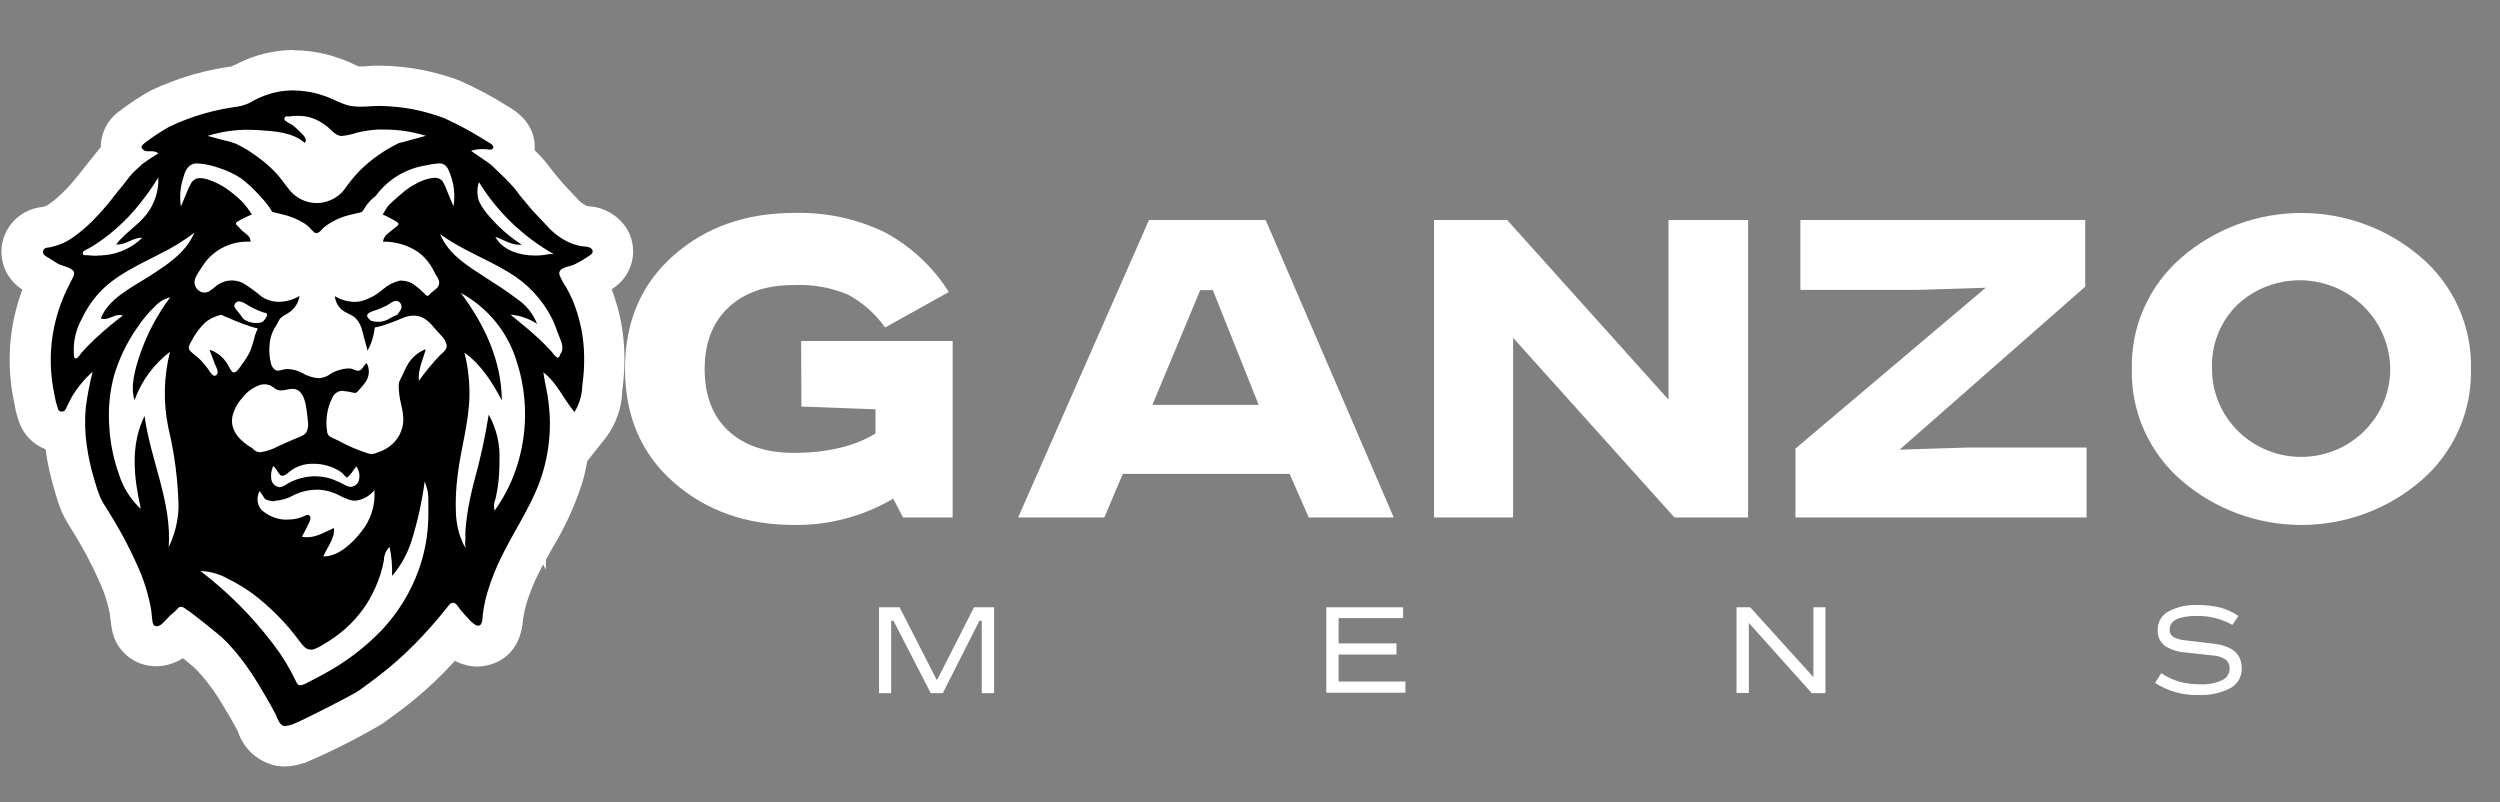 <?xml version="1.0" encoding="UTF-8"?> <svg xmlns="http://www.w3.org/2000/svg" width="134" height="43" viewBox="0 0 134 43" fill="none"><rect x="0" y="0" width="134" height="43" fill="#808080" stroke="none"/><path d="M42.941 18.277H51.062V27.735H48.405L47.877 26.726C46.272 27.674 44.431 28.163 42.56 28.137C39.987 28.137 37.834 27.373 36.102 25.847C34.37 24.321 33.502 22.297 33.5 19.775C33.5 17.257 34.362 15.234 36.087 13.706C37.812 12.177 39.97 11.413 42.56 11.413C44.243 11.364 45.914 11.72 47.427 12.451C48.831 13.207 50.013 14.31 50.857 15.652L47.441 17.554C46.921 16.818 46.235 16.211 45.437 15.782C44.518 15.403 43.525 15.231 42.53 15.279C41.064 15.279 39.905 15.677 39.052 16.473C38.2 17.268 37.772 18.369 37.77 19.775C37.77 21.2 38.192 22.305 39.038 23.091C39.883 23.877 41.047 24.271 42.53 24.274C44.324 24.274 45.79 23.928 46.928 23.236V21.938L42.955 21.793L42.941 18.277Z" fill="white"></path><path d="M61.587 11.791H67.839L74.704 27.737H70.148L69.126 25.401H60.183L59.19 27.737H54.572L61.587 11.791ZM64.332 15.552L61.767 21.701H67.465L65.01 15.552H64.332Z" fill="white"></path><path d="M76.865 11.791H80.783L89.432 21.422V11.791H93.698V27.737H89.751L81.102 18.106V27.737H76.865V11.791Z" fill="white"></path><path d="M96.5 11.791H111.768V15.364L101.818 24.102L105.483 23.987H111.841V27.737H96.236V24.044L106.436 15.422L102.771 15.538H96.5V11.791Z" fill="white"></path><path d="M129.752 13.78C130.621 14.522 131.313 15.444 131.778 16.481C132.243 17.518 132.47 18.643 132.442 19.777C132.47 20.911 132.243 22.037 131.778 23.074C131.313 24.111 130.621 25.035 129.752 25.777C127.978 27.3 125.705 28.138 123.353 28.138C121.002 28.138 118.729 27.3 116.954 25.777C116.086 25.034 115.394 24.111 114.93 23.074C114.466 22.036 114.239 20.91 114.268 19.777C114.24 18.643 114.466 17.518 114.931 16.481C115.395 15.445 116.086 14.522 116.954 13.78C118.728 12.255 121.001 11.415 123.353 11.415C125.706 11.415 127.979 12.255 129.752 13.78ZM119.923 16.333C119.467 16.783 119.11 17.321 118.876 17.914C118.642 18.507 118.536 19.141 118.563 19.777C118.563 21.027 119.067 22.226 119.962 23.11C120.858 23.994 122.074 24.491 123.34 24.491C124.607 24.491 125.823 23.994 126.718 23.11C127.614 22.226 128.118 21.027 128.118 19.777C128.11 18.843 127.827 17.932 127.302 17.155C126.778 16.378 126.034 15.77 125.164 15.404C124.294 15.038 123.334 14.931 122.403 15.096C121.472 15.262 120.61 15.691 119.923 16.333Z" fill="white"></path><path d="M47.117 32.551H48.217L50.199 36.425H50.24L52.208 32.551H53.285V37.152H52.622V33.275H52.494L50.536 37.152H49.888L47.891 33.275H47.766V37.152H47.117V32.551Z" fill="white"></path><path d="M71.09 32.551H75.206V33.13H71.749V34.486H74.85V35.083H71.749V36.53H75.33V37.13H71.09V32.551Z" fill="white"></path><path d="M93.078 32.551H93.811L97.198 36.294V32.551H97.843V37.152H97.109L93.738 33.39V37.141H93.078V32.551Z" fill="white"></path><path d="M119.979 33.014L119.657 33.495C119.08 33.17 118.426 33.004 117.762 33.014C116.785 33.014 116.296 33.255 116.296 33.737C116.289 33.819 116.305 33.902 116.343 33.975C116.38 34.048 116.438 34.11 116.509 34.153C116.714 34.253 116.936 34.312 117.165 34.327L118.649 34.501C119.653 34.623 120.155 35.059 120.155 35.806C120.167 36.026 120.114 36.245 120.005 36.437C119.895 36.629 119.732 36.787 119.536 36.891C119.008 37.157 118.42 37.282 117.828 37.253C117.007 37.275 116.199 37.049 115.512 36.605L115.842 36.081C116.14 36.284 116.469 36.439 116.816 36.54C117.188 36.639 117.572 36.685 117.956 36.678C118.347 36.696 118.736 36.623 119.092 36.465C119.216 36.412 119.321 36.325 119.395 36.213C119.469 36.102 119.507 35.972 119.506 35.839C119.512 35.745 119.495 35.65 119.456 35.564C119.417 35.478 119.358 35.402 119.283 35.343C119.079 35.212 118.841 35.139 118.598 35.133L117.095 34.967C116.712 34.939 116.342 34.814 116.021 34.605C115.896 34.504 115.797 34.374 115.733 34.227C115.669 34.079 115.642 33.919 115.655 33.759C115.649 33.555 115.701 33.353 115.806 33.177C115.911 33.002 116.065 32.858 116.248 32.764C116.714 32.524 117.236 32.408 117.762 32.428C118.166 32.423 118.57 32.466 118.964 32.555C119.327 32.648 119.671 32.803 119.979 33.014Z" fill="white"></path><path d="M15.276 39.998C15.186 39.999 15.096 39.99 15.008 39.973C14.727 39.902 14.469 39.761 14.258 39.563C14.048 39.366 13.892 39.118 13.806 38.844C13.797 38.818 13.786 38.793 13.773 38.768C13.498 38.248 13.176 37.683 12.82 37.115C12.495 36.579 12.128 36.069 11.721 35.589C11.523 35.36 11.314 35.14 11.094 34.931C10.933 34.794 10.251 34.236 9.753 33.846L9.727 33.875C9.628 33.98 9.518 34.099 9.383 34.218C9.103 34.471 8.739 34.614 8.36 34.62C8.055 34.621 7.758 34.515 7.524 34.321C7.29 34.127 7.133 33.858 7.081 33.56C7.046 33.385 7.022 33.207 7.008 33.029C7.008 32.934 6.99 32.84 6.975 32.746C6.869 32.2 6.714 31.663 6.509 31.144C6.045 30.049 5.493 28.992 4.86 27.983C4.816 27.911 4.772 27.835 4.725 27.762C4.589 27.553 4.466 27.336 4.358 27.111C4.234 26.835 4.132 26.55 4.054 26.258L4.021 26.095C3.801 25.386 3.641 24.66 3.541 23.925C3.508 23.654 3.482 23.39 3.468 23.129C3.408 23.139 3.348 23.145 3.288 23.147C3.025 23.145 2.768 23.063 2.553 22.913C2.338 22.763 2.174 22.552 2.082 22.308C1.988 22.059 1.918 21.801 1.873 21.538L1.844 21.397C1.782 21.1 1.73 20.797 1.694 20.496C1.453 18.651 1.752 16.776 2.555 15.093C2.438 15.031 2.335 14.966 2.247 14.912C2.189 14.872 2.13 14.836 2.068 14.803C1.155 14.319 1.137 13.635 1.203 13.274C1.262 12.969 1.427 12.694 1.669 12.496C1.911 12.299 2.215 12.19 2.529 12.189C2.683 12.142 2.833 12.086 2.98 12.022C3.897 11.422 4.689 10.653 5.311 9.758L5.417 9.621L6.011 8.897C6.088 8.8 6.165 8.698 6.249 8.608C6.334 8.518 6.403 8.449 6.55 8.315C6.465 8.051 6.469 7.766 6.563 7.505C6.657 7.244 6.835 7.02 7.07 6.868C7.553 6.494 8.064 6.157 8.598 5.859C8.928 5.704 9.265 5.559 9.603 5.432C10.275 5.18 10.966 4.98 11.67 4.836C11.981 4.774 12.304 4.72 12.623 4.68C12.773 4.642 12.915 4.58 13.044 4.496H13.077C13.724 4.147 14.433 3.926 15.166 3.845C15.353 3.827 15.532 3.816 15.73 3.816C16.247 3.817 16.761 3.886 17.259 4.022C17.601 4.117 17.936 4.238 18.259 4.384L18.512 4.499C18.629 4.563 18.752 4.616 18.878 4.658C19.005 4.686 19.134 4.698 19.263 4.695C19.414 4.695 19.567 4.695 19.718 4.676C19.868 4.658 20.084 4.655 20.29 4.655H20.377C21.027 4.666 21.675 4.734 22.312 4.857C22.948 4.98 23.572 5.155 24.178 5.382C25.014 5.757 25.822 6.192 26.593 6.684L26.63 6.706C27.597 7.248 27.568 7.924 27.465 8.279C27.45 8.336 27.43 8.391 27.407 8.445L27.718 8.763C28.006 9.035 28.272 9.327 28.514 9.639C28.59 9.754 28.847 10.076 29.338 10.651C29.415 10.738 29.613 10.944 29.782 11.118C29.95 11.292 30.038 11.389 30.071 11.429C30.297 11.692 30.575 11.906 30.888 12.058C31.017 12.116 31.153 12.16 31.291 12.189H31.339C31.606 12.193 31.868 12.264 32.1 12.395C32.332 12.526 32.526 12.712 32.666 12.937C32.761 13.111 33.179 14.022 32.025 14.746C31.822 14.868 31.612 14.98 31.398 15.082C31.493 15.274 31.585 15.469 31.669 15.664C32.121 16.749 32.36 17.909 32.373 19.082C32.381 19.668 32.343 20.253 32.259 20.833L32.241 20.977C32.204 21.608 31.991 22.216 31.625 22.735L30.775 23.809L30.511 23.509C30.46 24.212 30.337 24.907 30.144 25.585C29.769 26.736 29.262 27.84 28.631 28.876C28.389 29.303 28.165 29.705 27.953 30.121C27.622 30.747 27.352 31.404 27.146 32.081C27.053 32.412 26.985 32.749 26.941 33.09V33.148C26.82 34.522 25.889 34.631 25.607 34.631C25.395 34.629 25.186 34.579 24.995 34.486C24.739 34.357 24.512 34.177 24.328 33.958L24.277 33.904C23.87 34.359 23.445 34.84 22.991 35.303C22.351 35.952 21.666 36.557 20.942 37.112C20.575 37.38 20.238 37.644 19.883 37.9C18.631 38.628 17.336 39.281 16.005 39.857H15.95C15.735 39.94 15.507 39.988 15.276 39.998ZM18.912 22.786C19.226 22.956 19.553 23.101 19.89 23.22H19.916L20.026 23.176C20.122 23.133 20.211 23.074 20.29 23.003C20.421 22.878 20.501 22.709 20.513 22.529C20.509 22.322 20.48 22.117 20.425 21.918C20.385 21.741 20.341 21.556 20.311 21.328C20.264 21.39 20.212 21.451 20.161 21.509L19.982 21.712C19.868 21.847 19.725 21.956 19.563 22.031C19.402 22.106 19.226 22.145 19.047 22.146C18.971 22.151 18.895 22.151 18.82 22.146L18.673 22.12C18.645 22.205 18.625 22.292 18.615 22.381C18.605 22.468 18.605 22.557 18.615 22.645L18.912 22.786ZM14.147 21.719C14.031 21.814 13.925 21.921 13.832 22.037C13.698 22.174 13.601 22.342 13.55 22.525C13.528 22.659 13.751 22.887 14.096 23.09L14.25 23.017C14.327 22.981 14.404 22.945 14.477 22.916L15.269 22.554L15.382 22.504C15.382 22.348 15.349 22.193 15.323 22.037V21.968C15.237 21.974 15.15 21.974 15.063 21.968C14.864 21.97 14.667 21.936 14.481 21.867C14.36 21.833 14.245 21.784 14.136 21.722L14.147 21.719ZM20.744 19.27C20.77 19.216 20.799 19.158 20.828 19.104C21.006 18.78 21.238 18.488 21.514 18.239L21.037 18.475C20.959 18.736 20.856 18.989 20.729 19.23C20.732 19.245 20.735 19.26 20.74 19.274L20.744 19.27ZM15.514 18.688C15.922 18.716 16.319 18.828 16.68 19.017C16.798 19.076 16.921 19.128 17.046 19.173C17.282 19.007 17.547 18.884 17.827 18.811C18.064 18.732 18.31 18.683 18.56 18.666L18.376 18.019C18.363 17.96 18.342 17.903 18.314 17.849L18.204 17.791C17.991 17.697 17.791 17.576 17.61 17.429C17.324 17.177 17.111 16.854 16.995 16.492C16.822 16.947 16.516 17.34 16.115 17.621C16.031 17.679 15.939 17.733 15.851 17.787C15.805 17.884 15.752 17.977 15.694 18.066C15.601 18.209 15.548 18.374 15.54 18.543C15.518 18.598 15.514 18.641 15.514 18.688ZM18.545 14.934C18.688 15.027 18.854 15.08 19.025 15.089C19.059 15.093 19.094 15.093 19.128 15.089C19.41 14.997 19.67 14.848 19.89 14.652C20.192 14.406 20.532 14.21 20.898 14.073C20.776 14.057 20.654 14.048 20.531 14.048L19.333 14.022L19.461 12.847C19.475 12.706 19.508 12.567 19.56 12.434H19.502L19.113 12.525C18.752 12.6 18.411 12.749 18.113 12.963L18.087 12.992C17.949 13.161 17.777 13.299 17.581 13.398C17.385 13.496 17.17 13.552 16.951 13.563C16.688 13.562 16.432 13.481 16.218 13.332C16.08 13.228 15.957 13.106 15.851 12.97L15.818 12.934C15.785 12.903 15.75 12.875 15.712 12.85C15.432 12.68 15.125 12.557 14.803 12.489L14.437 12.406C14.5 12.583 14.53 12.771 14.525 12.959L14.503 14.044H13.403H13.139C13.249 14.08 13.359 14.124 13.469 14.171C13.778 14.322 14.064 14.516 14.319 14.746C14.409 14.827 14.505 14.902 14.605 14.97C14.703 15.038 14.819 15.075 14.939 15.075C15.134 15.063 15.323 15.003 15.489 14.901L16.756 14.196L16.731 13.86L17.035 14.04L17.401 13.838L17.35 14.225L18.545 14.934ZM15.591 8.499C15.79 8.713 15.975 8.939 16.145 9.176C16.236 9.299 16.328 9.422 16.427 9.537C16.499 9.618 16.588 9.682 16.687 9.726C16.786 9.77 16.893 9.794 17.002 9.794C17.074 9.796 17.146 9.786 17.215 9.765C17.359 9.715 17.486 9.626 17.581 9.509C17.852 9.125 18.152 8.762 18.479 8.423L18.512 8.395H18.376C18.253 8.396 18.13 8.383 18.01 8.358C17.784 8.311 17.568 8.221 17.376 8.094C17.314 8.219 17.233 8.332 17.134 8.431L16.401 9.179L15.62 8.456C15.569 8.412 15.513 8.374 15.452 8.344L15.591 8.499Z" fill="black"></path><path d="M15.75 4.85C16.169 4.853 16.587 4.909 16.992 5.016C17.28 5.096 17.562 5.196 17.835 5.317C18.095 5.449 18.366 5.559 18.645 5.646C18.86 5.697 19.08 5.721 19.301 5.718C19.642 5.718 19.99 5.678 20.327 5.678H20.397C20.983 5.69 21.566 5.75 22.141 5.859C22.71 5.972 23.27 6.13 23.812 6.333C24.572 6.68 25.306 7.078 26.012 7.523C26.125 7.602 26.488 7.751 26.44 7.921C26.415 8 26.341 8.022 26.257 8.022C26.173 8.022 26.059 7.997 25.993 7.993H25.825C25.629 7.99 25.434 8.022 25.249 8.087L26.242 8.771C26.374 8.861 26.832 9.335 26.975 9.461C27.118 9.588 27.565 10.069 27.65 10.185C27.855 10.492 28.537 11.27 28.57 11.313C28.654 11.411 29.222 12.001 29.303 12.087C29.628 12.465 30.03 12.77 30.483 12.984C30.692 13.079 30.912 13.149 31.139 13.19C31.315 13.223 31.644 13.19 31.747 13.393C31.85 13.595 31.549 13.726 31.436 13.802C31.222 13.949 30.996 14.078 30.761 14.189C30.501 14.304 29.871 14.333 29.992 14.746C30.081 14.961 30.192 15.168 30.325 15.361C30.46 15.595 30.582 15.837 30.692 16.084C31.088 17.043 31.299 18.068 31.311 19.104C31.319 19.633 31.285 20.161 31.208 20.684C31.198 21.179 31.054 21.663 30.791 22.084C30.208 21.39 29.86 20.525 29.123 19.954C29.182 20.381 29.284 20.797 29.354 21.223C29.423 21.671 29.464 22.123 29.475 22.576C29.487 23.488 29.364 24.397 29.108 25.274C28.657 26.837 27.723 28.168 26.994 29.614C26.632 30.309 26.337 31.035 26.114 31.784C26.006 32.167 25.926 32.558 25.876 32.953C25.854 33.141 25.876 33.538 25.627 33.538C25.579 33.537 25.533 33.525 25.491 33.502C25.337 33.404 25.201 33.282 25.088 33.141C24.941 32.989 24.802 32.833 24.67 32.67C24.538 32.508 24.472 32.338 24.304 32.309H24.274C24.135 32.309 24.029 32.475 23.956 32.569C23.412 33.255 22.832 33.912 22.218 34.537C21.614 35.148 20.967 35.717 20.283 36.24C19.946 36.501 19.598 36.757 19.25 37.007C18.902 37.257 16.054 38.696 15.709 38.815C15.575 38.867 15.435 38.899 15.292 38.913H15.222C14.976 38.87 14.855 38.465 14.771 38.28C14.463 37.694 14.126 37.119 13.778 36.555C13.425 35.974 13.028 35.42 12.591 34.898C12.369 34.635 12.132 34.385 11.88 34.15C11.825 34.099 10.047 32.627 9.765 32.529C9.733 32.525 9.701 32.525 9.67 32.529C9.642 32.529 9.616 32.536 9.592 32.551C9.569 32.565 9.55 32.585 9.538 32.609C9.462 32.694 9.38 32.772 9.292 32.844C9.065 33.01 8.896 33.253 8.684 33.437C8.605 33.514 8.501 33.56 8.391 33.567C8.299 33.567 8.215 33.517 8.185 33.376C8.134 33.119 8.134 32.848 8.086 32.587C7.971 31.97 7.796 31.364 7.566 30.779C7.083 29.628 6.505 28.517 5.84 27.459C5.69 27.206 5.51 26.952 5.382 26.681C5.262 26.393 5.162 26.099 5.081 25.799C4.88 25.15 4.733 24.486 4.641 23.813C4.552 23.157 4.537 22.494 4.597 21.834C4.683 21.192 4.805 20.554 4.964 19.925C4.516 20.324 4.134 20.791 3.832 21.306C3.718 21.505 3.626 21.712 3.527 21.921C3.507 21.966 3.473 22.003 3.43 22.028C3.388 22.053 3.339 22.065 3.289 22.062C3.246 22.06 3.205 22.044 3.172 22.016C3.139 21.989 3.116 21.952 3.106 21.91C3.025 21.675 2.964 21.433 2.923 21.187C2.868 20.919 2.82 20.648 2.787 20.377C2.718 19.828 2.702 19.273 2.739 18.721C2.813 17.623 3.094 16.548 3.568 15.552C3.67 15.339 3.784 15.133 3.886 14.919C3.945 14.827 3.974 14.72 3.971 14.612C3.923 14.359 3.399 14.268 3.208 14.185C3.018 14.102 2.816 13.946 2.611 13.823C2.465 13.744 2.27 13.643 2.307 13.462C2.344 13.281 2.527 13.27 2.673 13.255C2.964 13.194 3.246 13.098 3.513 12.97C4.92 12.189 6.115 10.499 6.291 10.29C6.467 10.08 6.657 9.845 6.822 9.624C6.91 9.516 6.991 9.404 7.082 9.306C7.174 9.208 7.599 8.821 7.639 8.782C7.68 8.742 8.314 8.322 8.49 8.217C8.385 8.139 8.255 8.1 8.123 8.109C8.06 8.105 7.996 8.105 7.933 8.109H7.911C7.85 8.11 7.79 8.095 7.736 8.068C7.683 8.04 7.637 7.999 7.603 7.95C7.526 7.805 7.738 7.689 7.823 7.61C8.221 7.315 8.635 7.044 9.065 6.796C9.369 6.651 9.677 6.521 9.989 6.402C10.604 6.169 11.238 5.987 11.883 5.856C12.173 5.798 12.466 5.751 12.759 5.711C13.055 5.66 13.338 5.552 13.591 5.393C14.114 5.111 14.686 4.932 15.277 4.865C15.424 4.865 15.574 4.843 15.724 4.843M15.578 6.239H15.523C15.486 6.239 15.449 6.239 15.413 6.239H15.35C15.325 6.243 15.302 6.255 15.283 6.272C15.264 6.289 15.251 6.311 15.244 6.336C15.238 6.36 15.239 6.386 15.248 6.41C15.256 6.434 15.271 6.455 15.292 6.47C15.407 6.555 15.53 6.628 15.658 6.691C15.789 6.788 15.912 6.896 16.025 7.013C16.168 7.161 16.541 7.447 16.332 7.66C15.709 7.093 14.727 7.035 13.925 6.977C13.727 6.977 13.525 6.955 13.327 6.955C12.581 6.95 11.839 7.061 11.128 7.284L11.924 7.498C12.166 7.547 12.403 7.615 12.635 7.7C13.055 7.899 13.453 8.141 13.822 8.423C14.164 8.669 14.481 8.945 14.771 9.248C15.068 9.559 15.288 9.914 15.563 10.239C15.738 10.441 15.956 10.603 16.201 10.714C16.445 10.825 16.712 10.883 16.981 10.883C17.169 10.883 17.357 10.853 17.535 10.793C17.915 10.678 18.246 10.444 18.48 10.127C18.717 9.785 18.98 9.462 19.268 9.161C19.877 8.556 20.585 8.055 21.361 7.678L22.827 7.281C22.125 7.062 21.393 6.949 20.657 6.944C20.518 6.944 20.378 6.944 20.243 6.944C19.872 6.968 19.505 7.023 19.143 7.107C18.894 7.192 18.636 7.251 18.374 7.281C18.326 7.286 18.278 7.286 18.231 7.281C17.927 7.219 17.729 6.919 17.498 6.753C17.266 6.568 17.005 6.424 16.725 6.326C16.497 6.25 16.258 6.211 16.017 6.21C15.947 6.206 15.876 6.206 15.805 6.21C15.728 6.21 15.662 6.228 15.592 6.228M9.684 11.1C9.783 10.861 9.886 10.626 9.985 10.377C10.057 10.179 10.147 9.988 10.252 9.805C10.302 9.723 10.373 9.655 10.458 9.61C10.543 9.565 10.639 9.544 10.736 9.548C10.893 9.554 11.047 9.585 11.194 9.639C11.651 9.795 12.074 10.033 12.444 10.34C12.631 10.485 12.81 10.644 12.975 10.803C13.172 11.018 13.347 11.251 13.499 11.498C13.23 11.604 12.97 11.733 12.723 11.881C12.638 11.943 12.616 11.993 12.693 12.069C12.77 12.145 12.84 12.207 12.858 12.232C13.045 12.489 13.437 12.594 13.43 12.955H13.393C12.872 12.93 12.355 13.047 11.897 13.293C11.439 13.539 11.059 13.906 10.799 14.351C10.626 14.63 10.315 14.981 10.465 15.321C10.501 15.422 10.567 15.511 10.654 15.576C10.742 15.64 10.847 15.678 10.956 15.682C11.034 15.682 11.11 15.665 11.18 15.632C11.342 15.533 11.494 15.419 11.634 15.292C11.754 15.208 11.884 15.141 12.023 15.093C12.148 15.053 12.279 15.032 12.411 15.031C12.623 15.033 12.832 15.082 13.023 15.172C13.374 15.388 13.707 15.63 14.02 15.896C14.296 16.08 14.621 16.178 14.954 16.178C15.342 16.169 15.722 16.061 16.054 15.863C16.028 16.041 15.965 16.212 15.868 16.365C15.772 16.517 15.644 16.648 15.493 16.749C15.358 16.847 15.204 16.912 15.075 17.017C14.947 17.122 14.892 17.321 14.786 17.476C14.586 17.778 14.47 18.126 14.449 18.485C14.414 18.829 14.443 19.175 14.533 19.509C14.566 19.642 14.648 19.759 14.764 19.834C14.808 19.857 14.857 19.868 14.907 19.867C15 19.857 15.092 19.838 15.182 19.809C15.263 19.789 15.347 19.779 15.431 19.78C15.706 19.793 15.975 19.868 16.215 20.001C16.48 20.156 16.777 20.248 17.084 20.272L17.216 20.254C17.4 20.225 17.574 20.151 17.721 20.037C17.866 19.942 18.026 19.874 18.194 19.834C18.347 19.784 18.506 19.755 18.667 19.751H18.74C18.898 19.751 19.048 19.871 19.198 19.871C19.422 19.871 19.484 19.56 19.657 19.462C19.743 19.624 19.782 19.807 19.768 19.99C19.755 20.173 19.689 20.348 19.58 20.496C19.503 20.601 19.418 20.703 19.334 20.8L19.169 20.985C19.118 21.043 19.096 21.057 19.052 21.057H18.979C18.775 21.006 18.568 20.97 18.359 20.948H18.3C18.185 20.963 18.076 21.01 17.986 21.084C17.897 21.157 17.83 21.255 17.795 21.364C17.661 21.629 17.572 21.914 17.531 22.207C17.483 22.503 17.483 22.805 17.531 23.1C17.53 23.173 17.551 23.244 17.591 23.305C17.632 23.366 17.69 23.413 17.758 23.44L18.143 23.621C18.657 23.907 19.2 24.138 19.763 24.312C19.816 24.328 19.872 24.337 19.928 24.337C20.01 24.332 20.091 24.313 20.166 24.279C20.28 24.236 20.393 24.203 20.5 24.153C20.708 24.057 20.899 23.927 21.064 23.77C21.385 23.462 21.58 23.049 21.614 22.608C21.654 22.066 21.423 21.549 21.39 21.01C21.364 20.838 21.364 20.664 21.39 20.493C21.427 20.396 21.471 20.301 21.522 20.211C21.614 20.015 21.698 19.816 21.804 19.628C22.017 19.211 22.379 18.885 22.819 18.713C22.676 19.285 22.391 19.798 22.453 20.413C22.787 19.942 23.154 19.495 23.552 19.075C23.699 18.923 23.956 18.764 23.945 18.529C23.909 18.321 23.806 18.131 23.651 17.986C23.486 17.798 23.314 17.625 23.149 17.426C22.987 17.223 22.773 17.067 22.53 16.974C22.411 16.936 22.288 16.916 22.163 16.916C21.816 16.935 21.478 17.031 21.174 17.198C21.174 16.959 21.353 16.836 21.463 16.626C21.493 16.585 21.512 16.537 21.519 16.486C21.526 16.436 21.522 16.385 21.505 16.337C21.489 16.289 21.461 16.245 21.425 16.209C21.388 16.173 21.344 16.147 21.295 16.131H21.221C21.046 16.131 20.877 16.294 20.738 16.373C20.502 16.491 20.257 16.591 20.005 16.67C19.909 16.709 19.708 16.767 19.682 16.89C19.657 17.013 19.836 17.151 19.917 17.223L20.027 17.321C20.111 17.393 20.111 17.404 20.096 17.512C20.082 17.621 20.056 17.784 20.027 17.918C19.965 18.224 19.855 18.52 19.701 18.793L19.415 17.722C19.359 17.466 19.232 17.231 19.048 17.042C18.836 16.847 18.542 16.789 18.315 16.597C18.103 16.412 17.972 16.153 17.949 15.874C18.263 16.067 18.623 16.173 18.993 16.181C19.099 16.181 19.204 16.171 19.308 16.153C19.762 16.036 20.18 15.814 20.529 15.505C20.786 15.28 21.096 15.121 21.43 15.042C21.474 15.039 21.518 15.039 21.562 15.042C21.809 15.052 22.047 15.139 22.24 15.292C22.404 15.41 22.557 15.542 22.698 15.686C22.75 15.733 22.816 15.831 22.885 15.852C22.899 15.856 22.912 15.856 22.926 15.852C22.981 15.852 23.01 15.805 23.05 15.758C23.223 15.567 23.541 15.451 23.541 15.158C23.541 14.97 23.395 14.796 23.318 14.652C23.248 14.503 23.168 14.36 23.08 14.221C22.899 13.941 22.668 13.696 22.398 13.498C21.843 13.134 21.191 12.944 20.525 12.952C20.54 12.858 20.574 12.769 20.626 12.689C20.678 12.609 20.746 12.541 20.826 12.489C20.954 12.384 21.082 12.272 21.214 12.174C21.346 12.076 21.441 12.008 21.254 11.881C21.016 11.737 20.769 11.608 20.514 11.494C20.598 11.36 20.675 11.216 20.767 11.085C20.839 10.995 20.92 10.911 21.009 10.836C21.177 10.677 21.35 10.521 21.529 10.377C21.879 10.065 22.284 9.82 22.724 9.653C22.906 9.583 23.097 9.541 23.292 9.53C23.38 9.525 23.468 9.542 23.546 9.58C23.625 9.618 23.693 9.676 23.743 9.747C23.843 9.929 23.928 10.119 23.996 10.315C24.098 10.565 24.205 10.811 24.307 11.06C24.409 10.45 24.337 9.824 24.098 9.252C24.01 9.02 23.908 8.81 23.637 8.763C23.584 8.76 23.532 8.76 23.479 8.763C23.265 8.777 23.053 8.81 22.845 8.861C22.309 8.944 21.795 9.13 21.332 9.409C20.869 9.689 20.466 10.055 20.148 10.489C19.916 10.664 19.718 10.879 19.561 11.122C19.524 11.189 19.482 11.255 19.437 11.317C19.385 11.378 19.349 11.378 19.268 11.396C19.129 11.425 18.993 11.458 18.858 11.494C18.324 11.606 17.823 11.834 17.392 12.163C17.271 12.264 17.124 12.496 16.956 12.496C16.916 12.494 16.877 12.48 16.846 12.456C16.749 12.372 16.66 12.28 16.578 12.181C16.498 12.109 16.413 12.041 16.325 11.979C15.938 11.737 15.509 11.566 15.061 11.472L14.694 11.386C14.621 11.367 14.606 11.367 14.562 11.31C14.522 11.253 14.486 11.194 14.452 11.133C14.307 10.921 14.143 10.722 13.961 10.539C13.655 10.181 13.311 9.856 12.935 9.57C12.56 9.321 12.15 9.127 11.718 8.995C11.375 8.87 11.017 8.792 10.652 8.763C10.585 8.758 10.517 8.758 10.45 8.763C10.029 8.839 9.904 9.226 9.805 9.584C9.657 10.071 9.62 10.584 9.699 11.085M5.191 13.697C5.463 13.697 5.735 13.671 6.001 13.617C6.617 13.483 7.181 13.18 7.628 12.742H7.577C7.13 12.742 6.763 13.104 6.324 13.104H6.221C6.697 12.485 7.394 12.08 7.87 11.469C8.297 10.907 8.515 10.217 8.486 9.516C8.105 10.134 7.675 10.722 7.2 11.274C6.804 11.731 6.367 12.152 5.895 12.532C5.66 12.723 5.415 12.901 5.162 13.067C5.023 13.158 4.883 13.241 4.74 13.324C4.597 13.407 4.422 13.44 4.44 13.577C4.458 13.715 4.572 13.668 4.678 13.679C4.784 13.69 4.971 13.704 5.118 13.708H5.202M27.818 13.118C27.367 13.118 26.968 12.832 26.547 12.695C26.946 13.418 27.848 13.697 28.683 13.697C28.939 13.697 29.195 13.67 29.445 13.617H29.676C28.035 12.687 26.658 11.362 25.674 9.765C25.561 10.096 25.561 10.454 25.674 10.785C25.826 11.097 26.025 11.383 26.264 11.635C26.757 12.206 27.33 12.704 27.965 13.114C27.903 13.12 27.84 13.12 27.778 13.114M10.443 12.453C9.848 12.907 9.209 13.301 8.534 13.628C7.412 14.21 6.217 14.735 5.341 15.668C4.952 16.088 4.631 16.565 4.389 17.082C4.063 17.662 3.914 18.323 3.96 18.985C3.96 19.061 3.96 19.212 4.066 19.212C4.18 19.212 4.312 18.974 4.381 18.894C4.597 18.652 4.825 18.417 5.063 18.192C5.546 17.738 6.055 17.31 6.588 16.912C6.53 16.892 6.469 16.883 6.408 16.883C6.122 16.883 5.862 17.1 5.587 17.1C5.524 17.1 5.462 17.088 5.404 17.064C5.829 16.001 7.016 15.436 7.933 14.851C8.926 14.21 9.952 13.577 10.428 12.453M28.79 17.361C28.363 17.079 27.871 16.908 27.36 16.865C27.877 17.281 28.394 17.701 28.881 18.153C29.105 18.362 29.321 18.579 29.526 18.804C29.625 18.912 29.786 19.165 29.893 19.165C29.948 19.165 29.992 19.122 30.024 19.003C30.259 18.677 30.102 18.344 29.966 18.015C29.83 17.686 29.75 17.393 29.599 17.093C29.078 16.054 28.265 15.186 27.258 14.59C26.07 13.867 24.736 13.389 23.593 12.55C24.029 13.635 25.084 14.265 26.03 14.879C26.598 15.241 27.17 15.603 27.708 16.019C28.198 16.348 28.575 16.816 28.79 17.361ZM26.898 21.462C26.382 20.489 25.799 19.552 24.894 18.901C25.089 19.676 25.179 20.472 25.161 21.27C25.125 22.681 24.703 24.044 24.535 25.437C24.439 26.143 24.407 26.856 24.439 27.567C24.459 27.895 24.512 28.219 24.597 28.536C24.641 28.691 24.697 28.842 24.762 28.988C24.809 29.126 24.878 29.256 24.967 29.372C24.974 29.385 24.984 29.396 24.996 29.404L24.967 29.372C24.93 29.23 24.923 29.083 24.945 28.938C24.945 28.79 24.945 28.645 24.945 28.497C24.963 28.204 24.993 27.914 25.037 27.625C25.121 27.025 25.253 26.431 25.403 25.842C25.736 24.652 26 23.445 26.195 22.225C26.618 22.98 26.818 23.837 26.77 24.699C26.775 25.148 26.748 25.596 26.689 26.041C26.657 26.272 26.613 26.5 26.561 26.728C26.476 26.928 26.457 27.149 26.506 27.361H26.477H26.517C27.116 26.526 27.558 25.591 27.822 24.601C28.288 22.89 28.246 21.082 27.701 19.393C27.233 17.82 26.154 16.493 24.699 15.7C25.964 17.386 26.876 19.317 26.898 21.448M7.54 27.234C7.174 25.589 6.976 23.856 7.749 22.294C8.064 24.659 9.215 26.894 9.043 29.325C9.372 28.646 9.552 27.907 9.571 27.155C9.539 25.721 9.353 24.294 9.017 22.898C8.745 21.56 8.777 20.178 9.113 18.854C8.24 19.521 7.58 20.422 7.211 21.448C6.976 20.724 7.24 19.798 7.471 19.093C7.848 17.96 8.406 16.895 9.124 15.935C8.796 16.017 8.502 16.195 8.281 16.445C7.933 16.782 7.623 17.156 7.357 17.559C6.792 18.362 6.366 19.252 6.096 20.192C5.875 21.048 5.794 21.933 5.855 22.815C5.9 23.707 6.077 24.588 6.379 25.43C6.597 26.13 6.995 26.762 7.533 27.267M12.818 17.176C12.707 17.169 12.599 17.137 12.503 17.082C12.42 17.033 12.331 16.994 12.239 16.966C12.196 16.961 12.153 16.961 12.111 16.966C12.095 16.961 12.078 16.961 12.063 16.966C12.062 16.951 12.058 16.935 12.051 16.921C12.043 16.907 12.033 16.895 12.021 16.885C12.008 16.875 11.994 16.868 11.978 16.864C11.963 16.86 11.947 16.859 11.931 16.861C11.819 16.875 11.709 16.904 11.605 16.948C11.381 17.022 11.174 17.139 10.996 17.292C10.695 17.578 10.447 17.913 10.263 18.283C10.165 18.46 10.036 18.645 10.201 18.818C10.366 18.992 10.568 19.111 10.725 19.274C10.902 19.452 11.061 19.645 11.202 19.852C11.26 19.943 11.377 20.142 11.502 20.142C11.53 20.139 11.556 20.13 11.579 20.115C11.602 20.1 11.621 20.079 11.634 20.055C11.737 19.91 11.561 19.625 11.506 19.484C11.414 19.234 11.319 18.988 11.227 18.739C11.517 18.837 11.777 19.006 11.982 19.23C12.072 19.334 12.152 19.445 12.22 19.563C12.276 19.694 12.352 19.816 12.444 19.925C12.469 19.95 12.504 19.964 12.539 19.965C12.701 19.965 12.866 19.672 12.939 19.57C13.124 19.333 13.284 19.077 13.415 18.807C13.52 18.529 13.607 18.246 13.675 17.957C13.709 17.858 13.748 17.76 13.793 17.664C13.815 17.574 13.85 17.486 13.895 17.404C13.961 17.314 14.086 17.263 14.155 17.172C14.225 17.082 14.335 16.93 14.313 16.847C14.291 16.764 14.218 16.767 14.152 16.757C13.811 16.643 13.486 16.489 13.184 16.297C13.074 16.223 12.949 16.173 12.818 16.149C12.753 16.152 12.692 16.178 12.645 16.221C12.598 16.265 12.568 16.324 12.561 16.388C12.561 16.518 12.682 16.619 12.759 16.709C12.836 16.8 12.953 16.97 13.049 17.1C12.982 17.149 12.901 17.176 12.818 17.176ZM13.991 24.233C14.319 24.183 14.634 24.074 14.921 23.911C15.196 23.795 15.471 23.672 15.742 23.549C15.951 23.455 16.277 23.368 16.413 23.187C16.512 22.993 16.543 22.771 16.501 22.558C16.479 22.341 16.457 22.12 16.424 21.903C16.369 21.542 16.252 20.977 15.841 20.865C15.79 20.851 15.737 20.844 15.684 20.843C15.479 20.843 15.266 20.927 15.064 20.927C15 20.928 14.935 20.918 14.874 20.898C14.713 20.836 14.595 20.688 14.416 20.634C14.339 20.609 14.258 20.597 14.178 20.598C14.107 20.599 14.037 20.607 13.969 20.623C13.568 20.755 13.219 21.008 12.972 21.346C12.713 21.631 12.533 21.978 12.451 22.352C12.323 23.111 12.917 23.675 13.529 24.026C13.581 24.095 13.649 24.151 13.728 24.189C13.806 24.226 13.892 24.245 13.98 24.243M15.149 25.506C15.1 25.506 15.052 25.488 15.017 25.455C14.951 25.392 14.897 25.317 14.859 25.234C14.799 25.142 14.729 25.056 14.65 24.977C14.532 25.217 14.499 25.488 14.555 25.748C14.581 25.845 14.637 25.932 14.715 25.997C14.793 26.062 14.889 26.101 14.991 26.11C15.04 26.11 15.088 26.101 15.134 26.084C15.252 26.028 15.364 25.963 15.471 25.889C15.896 25.664 16.368 25.541 16.849 25.527H16.882C17.198 25.53 17.511 25.583 17.809 25.683C18.075 25.788 18.335 25.909 18.586 26.044C18.651 26.077 18.723 26.095 18.795 26.095C18.887 26.09 18.975 26.059 19.049 26.007C19.124 25.954 19.182 25.882 19.217 25.799C19.264 25.664 19.277 25.521 19.256 25.381C19.235 25.24 19.18 25.107 19.096 24.992C19.004 25.111 18.931 25.245 18.839 25.354C18.799 25.409 18.754 25.459 18.704 25.506L18.627 25.571C18.627 25.571 18.601 25.6 18.59 25.6C18.579 25.6 18.568 25.6 18.561 25.567C18.484 25.531 18.403 25.404 18.334 25.346C18.25 25.284 18.164 25.228 18.073 25.176C17.682 24.965 17.244 24.856 16.798 24.858H16.747C16.298 24.854 15.863 25.005 15.515 25.285C15.416 25.368 15.281 25.498 15.149 25.498M21.013 30.833C21.032 30.323 20.988 29.813 20.881 29.314C20.786 29.406 20.711 29.516 20.659 29.637C20.608 29.758 20.581 29.888 20.58 30.019C20.535 30.278 20.471 30.533 20.39 30.782C20.236 31.262 20.032 31.723 19.781 32.16C19.324 32.933 18.709 33.603 17.974 34.128C17.78 34.269 17.578 34.399 17.37 34.519C17.182 34.648 16.976 34.749 16.758 34.819C16.721 34.824 16.684 34.824 16.648 34.819C16.577 34.817 16.508 34.8 16.444 34.768C16.381 34.737 16.325 34.693 16.281 34.638C16.098 34.45 15.951 34.218 15.786 34.016C15.139 33.196 14.387 32.46 13.551 31.828C13.121 31.516 12.665 31.241 12.188 31.007C11.758 30.766 11.277 30.63 10.784 30.609H10.747C12.222 31.736 13.535 33.055 14.65 34.529C15.123 35.146 15.529 35.81 15.86 36.511C15.904 36.609 15.951 36.71 16.065 36.728H16.116C16.264 36.702 16.405 36.645 16.53 36.562C16.824 36.417 17.109 36.266 17.395 36.106C18.521 35.496 19.546 34.719 20.433 33.803C21.323 32.866 22.007 31.758 22.442 30.547C22.716 29.783 22.883 28.984 22.937 28.175C22.966 27.752 22.966 27.321 22.959 26.894C22.967 26.702 22.954 26.509 22.922 26.319C22.882 26.142 22.812 25.958 22.764 25.799C22.621 26.882 22.384 27.952 22.057 28.996C21.843 29.672 21.496 30.301 21.038 30.848M14.724 26.869C14.546 26.868 14.371 26.828 14.21 26.753L13.917 26.319C13.83 26.475 13.792 26.652 13.806 26.829C13.82 27.006 13.887 27.174 13.998 27.314C14.328 27.62 14.753 27.808 15.204 27.849C15.284 27.849 15.365 27.849 15.446 27.849C15.615 27.849 15.783 27.828 15.948 27.788C16.061 27.761 16.172 27.724 16.277 27.676C16.334 27.637 16.399 27.612 16.468 27.603C16.491 27.597 16.515 27.597 16.538 27.603C16.747 27.705 16.578 27.994 16.512 28.131C16.409 28.348 16.296 28.558 16.186 28.768C16.275 28.786 16.366 28.796 16.457 28.797C16.974 28.797 17.428 28.508 17.901 28.301C17.952 28.884 17.535 29.318 17.333 29.828C18.154 29.828 18.894 29.104 19.367 28.497C19.879 27.87 20.129 27.075 20.067 26.272C19.816 26.586 19.45 26.789 19.048 26.837C18.958 26.836 18.868 26.825 18.781 26.804C18.538 26.725 18.303 26.623 18.081 26.5C17.837 26.387 17.577 26.309 17.311 26.269C17.2 26.254 17.089 26.247 16.977 26.247C16.55 26.252 16.129 26.352 15.746 26.54C15.435 26.715 15.088 26.818 14.731 26.844M15.75 2.68C15.522 2.679 15.294 2.691 15.068 2.716C14.195 2.811 13.348 3.073 12.576 3.487H12.547L12.404 3.563C12.088 3.606 11.773 3.657 11.466 3.722C10.704 3.875 9.956 4.09 9.23 4.365C8.863 4.503 8.497 4.658 8.13 4.825C7.529 5.155 6.954 5.531 6.412 5.95C6.1 6.171 5.847 6.463 5.671 6.799C5.495 7.136 5.402 7.509 5.4 7.888C5.305 7.997 5.228 8.098 5.162 8.178L5.103 8.25L4.887 8.525L4.579 8.908C4.55 8.941 4.51 8.995 4.451 9.071C3.549 10.254 2.901 10.782 2.501 11.02L2.318 11.089C1.809 11.131 1.326 11.329 0.937 11.656C0.547 11.983 0.272 12.421 0.148 12.911C0.025 13.4 0.06 13.915 0.249 14.384C0.437 14.852 0.77 15.251 1.2 15.523C0.833 16.501 0.611 17.525 0.54 18.565C0.496 19.253 0.516 19.943 0.599 20.627C0.639 20.956 0.698 21.288 0.768 21.617L0.793 21.748C0.849 22.075 0.938 22.396 1.057 22.706C1.178 23.018 1.364 23.301 1.602 23.538C1.841 23.775 2.127 23.96 2.443 24.081C2.549 24.867 2.722 25.644 2.959 26.402L3.007 26.562C3.103 26.907 3.225 27.244 3.373 27.571C3.503 27.833 3.647 28.088 3.806 28.334C3.846 28.399 3.89 28.464 3.927 28.529C4.526 29.492 5.048 30.499 5.488 31.542C5.669 31.996 5.805 32.466 5.895 32.945C5.895 32.978 5.895 33.072 5.917 33.137C5.936 33.354 5.967 33.57 6.008 33.784C6.113 34.326 6.405 34.815 6.835 35.167C7.265 35.519 7.806 35.712 8.365 35.712C8.877 35.709 9.376 35.558 9.802 35.278C10.043 35.473 10.26 35.64 10.373 35.748C10.553 35.918 10.723 36.098 10.883 36.287C11.25 36.725 11.582 37.191 11.876 37.68C12.217 38.229 12.51 38.739 12.774 39.239V39.267C12.927 39.709 13.193 40.105 13.546 40.416C13.899 40.727 14.327 40.943 14.79 41.043C14.942 41.069 15.097 41.082 15.251 41.083C15.599 41.078 15.943 41.017 16.27 40.902H16.303C17.752 40.289 19.157 39.581 20.511 38.783C20.932 38.479 21.28 38.219 21.61 37.973C22.374 37.387 23.096 36.75 23.772 36.067C23.981 35.853 24.186 35.636 24.388 35.419L24.502 35.477C24.844 35.642 25.22 35.728 25.601 35.727C25.828 35.727 27.818 35.658 28.031 33.253V33.22C28.07 32.933 28.13 32.649 28.21 32.37C28.397 31.754 28.642 31.157 28.943 30.587L29.112 30.258L29.259 30.533V30.005C29.369 29.802 29.486 29.596 29.603 29.383C30.279 28.277 30.819 27.095 31.212 25.864C31.323 25.483 31.413 25.096 31.483 24.706L32.502 23.419C32.995 22.75 33.288 21.958 33.345 21.133V20.985C33.438 20.349 33.48 19.706 33.469 19.064C33.455 17.847 33.222 16.643 32.784 15.505C33.306 15.188 33.686 14.688 33.849 14.106C34.011 13.523 33.944 12.901 33.66 12.366C33.445 11.984 33.134 11.663 32.758 11.433C32.381 11.203 31.951 11.072 31.509 11.053L31.392 11.009C31.218 10.92 31.065 10.797 30.941 10.648L30.622 10.308L30.233 9.899C29.783 9.375 29.533 9.064 29.475 8.98C29.234 8.646 28.96 8.336 28.657 8.055C28.701 7.432 28.529 6.441 27.228 5.707C26.398 5.178 25.528 4.713 24.626 4.315C23.962 4.067 23.278 3.875 22.581 3.74C21.881 3.607 21.172 3.533 20.459 3.519H20.349C20.118 3.519 19.902 3.519 19.715 3.541C19.528 3.563 19.433 3.559 19.323 3.559H19.213L19.026 3.472L18.744 3.342C18.369 3.18 17.983 3.045 17.59 2.937C16.992 2.777 16.376 2.696 15.757 2.694L15.75 2.68Z" fill="white"></path><path d="M11.639 16.775C11.639 16.775 13.548 17.661 14.006 17.617C14.464 17.574 14.098 17.256 14.098 17.256C13.923 17.312 13.737 17.328 13.555 17.301C13.373 17.274 13.2 17.205 13.05 17.1C12.618 16.866 12.13 16.754 11.639 16.775Z" fill="black"></path><path d="M22.346 16.709C22.346 16.709 20.437 17.599 19.979 17.552C19.52 17.505 19.887 17.191 19.887 17.191C20.061 17.248 20.247 17.265 20.429 17.238C20.611 17.212 20.785 17.144 20.935 17.039C21.366 16.804 21.854 16.691 22.346 16.709Z" fill="black"></path></svg> 